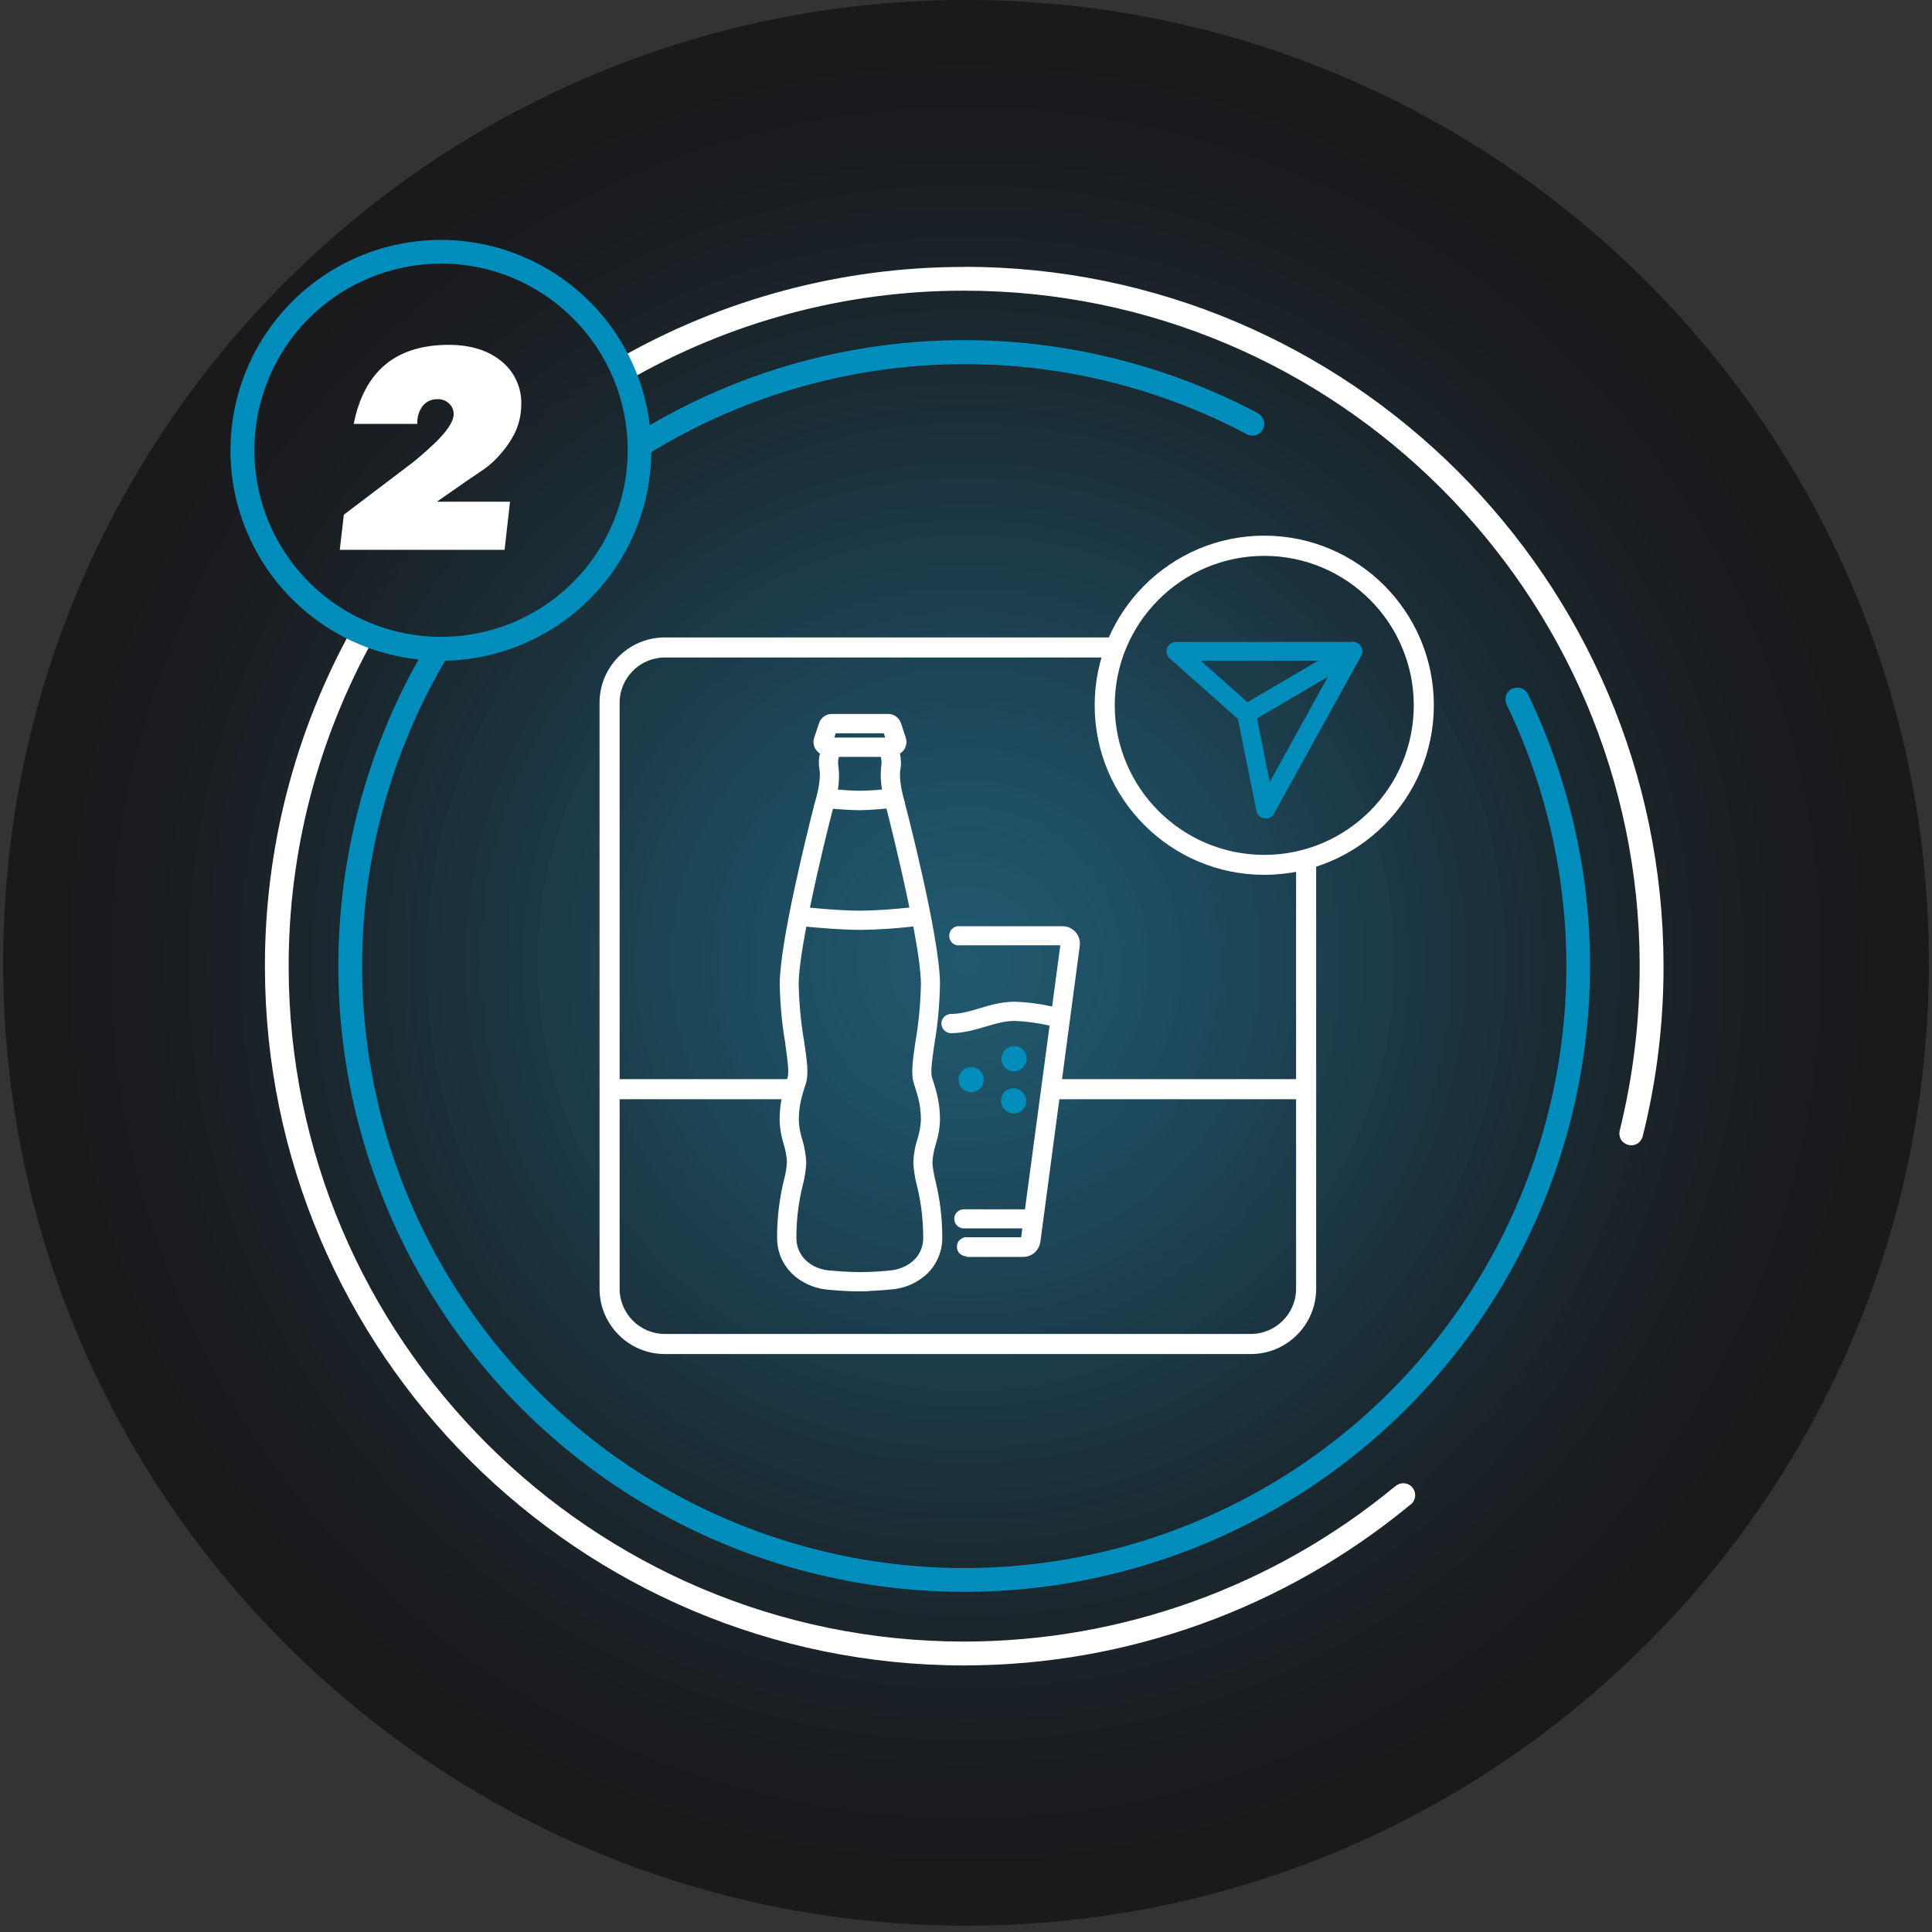 <svg width="153" height="153" viewBox="0 0 153 153" fill="none" xmlns="http://www.w3.org/2000/svg">
<rect x="0" y="0" width="153" height="153" fill="#333333" stroke="none"/>
<path opacity="0.67" d="M76.5 152.5C118.612 152.5 152.75 118.362 152.75 76.25C152.75 34.138 118.612 0 76.5 0C34.388 0 0.25 34.138 0.25 76.25C0.25 118.362 34.388 152.5 76.5 152.5Z" fill="url(#paint0_radial_400_2742)"/>
<g clip-path="url(#clip0_400_2742)">
<path d="M119.75 54.53C119.64 54.58 119.54 54.66 119.46 54.75C119.38 54.84 119.31 54.95 119.27 55.07C119.23 55.19 119.21 55.31 119.22 55.43C119.22 55.55 119.26 55.67 119.31 55.79C122.91 63.25 124.5 71.52 123.93 79.79C123.36 88.05 120.64 96.03 116.05 102.92C111.46 109.82 105.15 115.4 97.75 119.11C90.35 122.83 82.1 124.55 73.83 124.11C65.56 123.67 57.54 121.08 50.57 116.6C43.6 112.12 37.92 105.9 34.09 98.56C30.26 91.22 28.4 83 28.71 74.72C29.02 66.44 31.48 58.39 35.84 51.35C35.53 51.35 35.22 51.38 34.91 51.38C34.49 51.38 34.08 51.38 33.66 51.33C29.31 58.71 26.95 67.08 26.8 75.65C26.65 84.21 28.73 92.67 32.82 100.19C36.91 107.71 42.88 114.05 50.15 118.57C57.42 123.1 65.74 125.66 74.29 126.02C82.85 126.38 91.35 124.51 98.97 120.6C106.59 116.69 113.07 110.88 117.77 103.72C122.47 96.56 125.24 88.31 125.81 79.77C126.38 71.23 124.72 62.68 121 54.97C120.89 54.75 120.7 54.58 120.47 54.5C120.24 54.42 119.98 54.43 119.76 54.54L119.75 54.53Z" fill="#008DBB"/>
<path d="M99.56 32.69C95.94 30.78 92.11 29.33 88.14 28.36C81.8 26.8 75.22 26.52 68.76 27.52C62.31 28.52 56.12 30.8 50.56 34.21C50.6 34.68 50.63 35.17 50.63 35.66V36.4C57.74 31.83 65.94 29.24 74.38 28.88C82.82 28.52 91.21 30.41 98.69 34.36C98.8 34.43 98.92 34.47 99.05 34.49C99.18 34.51 99.31 34.49 99.43 34.47C99.55 34.44 99.67 34.38 99.77 34.3C99.87 34.22 99.95 34.12 100.01 34.01C100.07 33.9 100.11 33.77 100.12 33.64C100.13 33.51 100.12 33.38 100.07 33.26C100.03 33.14 99.96 33.03 99.88 32.93C99.79 32.84 99.69 32.76 99.57 32.71L99.56 32.69Z" fill="#008DBB"/>
<path d="M76.36 21.14H76.29C66.67 21.14 57.22 23.67 48.88 28.46C49.17 29.02 49.43 29.59 49.65 30.18C57.75 25.49 66.94 23.02 76.29 23.02H76.36C105.82 23.02 129.81 46.97 129.85 76.44C129.86 80.85 129.33 85.25 128.27 89.53C128.24 89.65 128.23 89.77 128.25 89.9C128.27 90.02 128.31 90.14 128.37 90.24C128.43 90.35 128.52 90.44 128.62 90.51C128.72 90.58 128.83 90.64 128.95 90.67C129.07 90.7 129.19 90.71 129.32 90.69C129.44 90.67 129.56 90.63 129.66 90.57C129.77 90.51 129.86 90.42 129.93 90.32C130 90.22 130.06 90.11 130.09 89.99C131.2 85.56 131.75 81.01 131.74 76.44C131.69 45.93 106.86 21.13 76.36 21.13V21.14Z" fill="white"/>
<path d="M110.44 117.74C100.86 125.65 88.84 129.98 76.42 130H76.35C46.89 130 22.9 106.05 22.86 76.6C22.84 67.46 25.17 58.47 29.64 50.49C29.05 50.28 28.47 50.03 27.9 49.75C23.34 57.96 20.96 67.2 20.98 76.59C21.02 107.1 45.85 131.89 76.36 131.89H76.43C89.28 131.87 101.72 127.38 111.64 119.2C111.75 119.13 111.85 119.03 111.92 118.92C111.99 118.81 112.04 118.68 112.06 118.55C112.08 118.42 112.07 118.29 112.04 118.16C112 118.03 111.94 117.91 111.86 117.81C111.78 117.71 111.67 117.62 111.55 117.56C111.43 117.5 111.3 117.47 111.17 117.46C111.04 117.46 110.91 117.48 110.78 117.53C110.66 117.58 110.55 117.65 110.45 117.75V117.73L110.44 117.74Z" fill="white"/>
<path d="M26.91 43.53L27.23 40.76L32.64 36.66C33.09 36.31 33.66 35.81 34.34 35.18C34.53 34.99 34.74 34.8 34.89 34.62C35.04 34.47 35.18 34.3 35.31 34.13C35.48 33.92 35.63 33.69 35.75 33.45C35.85 33.26 35.91 33.05 35.93 32.83C35.93 32.67 35.9 32.5 35.84 32.35C35.78 32.2 35.68 32.06 35.56 31.95C35.31 31.72 34.98 31.6 34.64 31.61C34.42 31.61 34.2 31.65 34 31.74C33.8 31.83 33.62 31.97 33.48 32.14C33.17 32.55 33.02 33.06 33.05 33.57H28.01C28.84 29.4 31.35 27.31 35.53 27.31C37.26 27.31 38.65 27.74 39.7 28.6C40.21 29.01 40.63 29.54 40.9 30.14C41.17 30.74 41.31 31.39 41.28 32.05C41.28 32.85 41.09 33.65 40.73 34.37C40.45 34.91 40.11 35.41 39.71 35.87C39.32 36.34 38.87 36.77 38.37 37.13L36.91 38.12L34.6 39.73H40.39L39.96 43.54H26.92L26.91 43.53Z" fill="white"/>
<path d="M34.92 52.32C31.62 52.32 28.4 51.35 25.66 49.52C22.92 47.69 20.78 45.09 19.52 42.04C18.25 39 17.93 35.65 18.57 32.42C19.21 29.19 20.8 26.22 23.13 23.89C25.46 21.55 28.43 19.96 31.66 19.32C34.89 18.68 38.24 19 41.29 20.27C44.33 21.53 46.94 23.67 48.77 26.41C50.6 29.15 51.58 32.37 51.58 35.67C51.58 40.09 49.82 44.32 46.7 47.44C43.58 50.56 39.35 52.32 34.93 52.33L34.92 52.32ZM34.92 20.88C32 20.88 29.14 21.75 26.71 23.37C24.28 24.99 22.38 27.3 21.27 30C20.15 32.7 19.86 35.67 20.43 38.54C21 41.41 22.41 44.04 24.48 46.11C26.55 48.18 29.18 49.58 32.05 50.15C34.92 50.72 37.89 50.43 40.59 49.31C43.29 48.19 45.6 46.3 47.22 43.86C48.84 41.43 49.71 38.57 49.71 35.65C49.71 31.73 48.15 27.97 45.37 25.2C42.6 22.43 38.84 20.87 34.92 20.87V20.88Z" fill="#008DBB"/>
<path d="M77.67 85.5C77.67 85.08 77.33 84.75 76.92 84.75C76.51 84.75 76.17 85.09 76.17 85.5C76.17 85.92 76.51 86.25 76.92 86.25C77.33 86.25 77.67 85.91 77.67 85.5Z" fill="#008DBB"/>
<path d="M76.91 86.5C76.36 86.5 75.91 86.05 75.91 85.5C75.91 84.95 76.36 84.5 76.91 84.5C77.46 84.5 77.91 84.95 77.91 85.5C77.91 86.05 77.46 86.5 76.91 86.5ZM76.91 84.99C76.63 84.99 76.41 85.22 76.41 85.49C76.41 85.76 76.64 85.99 76.91 85.99C77.18 85.99 77.41 85.76 77.41 85.49C77.41 85.22 77.18 84.99 76.91 84.99Z" fill="#008DBB"/>
<path d="M80.81 87.71C80.95 87.57 81.03 87.38 81.03 87.18C81.03 87.03 80.99 86.89 80.9 86.76C80.82 86.64 80.7 86.54 80.56 86.48C80.42 86.42 80.27 86.41 80.13 86.44C79.98 86.47 79.85 86.54 79.74 86.65C79.63 86.76 79.56 86.89 79.53 87.04C79.5 87.19 79.52 87.34 79.57 87.47C79.63 87.61 79.72 87.73 79.85 87.81C79.97 87.89 80.12 87.94 80.27 87.94C80.47 87.94 80.66 87.86 80.8 87.72L80.81 87.71Z" fill="#008DBB"/>
<path d="M80.28 88.18C80.08 88.18 79.89 88.12 79.72 88.01C79.56 87.9 79.43 87.75 79.35 87.56C79.27 87.38 79.25 87.18 79.29 86.98C79.33 86.79 79.42 86.61 79.56 86.47C79.7 86.33 79.88 86.23 80.07 86.2C80.27 86.16 80.46 86.18 80.65 86.26C80.83 86.34 80.99 86.46 81.1 86.63C81.21 86.8 81.27 86.99 81.27 87.19C81.27 87.46 81.17 87.71 80.98 87.9C80.79 88.09 80.54 88.19 80.27 88.19L80.28 88.18ZM80.28 86.67C80.28 86.67 80.21 86.67 80.18 86.67C80.08 86.69 79.99 86.74 79.92 86.81C79.85 86.88 79.8 86.97 79.78 87.07C79.76 87.17 79.78 87.27 79.81 87.36C79.85 87.45 79.91 87.53 79.99 87.59C80.19 87.72 80.46 87.7 80.63 87.53C80.73 87.43 80.78 87.31 80.78 87.17C80.78 87.07 80.75 86.97 80.7 86.89C80.65 86.81 80.57 86.74 80.48 86.71C80.42 86.68 80.35 86.67 80.29 86.67H80.28Z" fill="#008DBB"/>
<path d="M85.24 74.83C85.26 74.67 85.24 74.51 85.2 74.35C85.15 74.2 85.07 74.05 84.97 73.93C84.86 73.81 84.73 73.71 84.59 73.64C84.44 73.57 84.28 73.54 84.12 73.54H75.95C75.88 73.54 75.81 73.54 75.74 73.57C75.67 73.59 75.61 73.63 75.56 73.68C75.51 73.73 75.47 73.79 75.44 73.85C75.41 73.91 75.4 73.98 75.4 74.05C75.4 74.12 75.41 74.19 75.44 74.25C75.47 74.31 75.51 74.37 75.56 74.42C75.61 74.47 75.67 74.51 75.74 74.53C75.81 74.55 75.88 74.56 75.95 74.56H84.12C84.12 74.56 84.15 74.56 84.16 74.56C84.17 74.56 84.19 74.57 84.2 74.59C84.2 74.6 84.22 74.61 84.22 74.63C84.22 74.64 84.22 74.66 84.22 74.67L83.52 79.95C82.47 79.7 81.39 79.55 80.31 79.52C79.38 79.52 78.49 79.77 77.67 80.02C76.85 80.27 76.07 80.49 75.27 80.49C75.14 80.49 75.02 80.56 74.93 80.65C74.84 80.75 74.79 80.87 74.79 81C74.79 81.13 74.84 81.26 74.93 81.35C75.02 81.45 75.14 81.5 75.27 81.51C76.23 81.51 77.1 81.25 77.96 81C78.77 80.76 79.53 80.54 80.32 80.54C81.36 80.58 82.38 80.72 83.39 80.97L81.38 95.96H76.36C76.29 95.96 76.22 95.96 76.15 95.99C76.08 96.01 76.02 96.05 75.97 96.1C75.92 96.15 75.88 96.21 75.85 96.27C75.82 96.33 75.81 96.4 75.81 96.47C75.81 96.54 75.82 96.61 75.85 96.68C75.88 96.74 75.92 96.8 75.97 96.85C76.02 96.9 76.08 96.94 76.15 96.96C76.22 96.98 76.29 96.99 76.36 96.99H81.24L81.09 98.09C81.09 98.12 81.07 98.14 81.06 98.15C81.04 98.17 81.02 98.18 80.99 98.18H76.57C76.5 98.18 76.43 98.18 76.36 98.21C76.29 98.23 76.23 98.27 76.18 98.32C76.13 98.37 76.09 98.43 76.06 98.49C76.03 98.56 76.02 98.62 76.02 98.7C76.02 98.78 76.03 98.84 76.06 98.9C76.09 98.96 76.13 99.02 76.18 99.07C76.23 99.12 76.29 99.16 76.36 99.18C76.43 99.2 76.5 99.21 76.57 99.21H80.99C81.26 99.21 81.53 99.11 81.73 98.93C81.94 98.75 82.07 98.5 82.11 98.23L85.23 74.8L85.24 74.83Z" fill="white"/>
<path d="M76.54 99.49C76.46 99.49 76.38 99.48 76.29 99.45C76.19 99.41 76.1 99.36 76.02 99.29C75.94 99.22 75.88 99.13 75.84 99.04C75.8 98.94 75.78 98.84 75.78 98.73C75.78 98.62 75.8 98.52 75.84 98.43C75.88 98.33 75.94 98.25 76.02 98.18C76.1 98.11 76.19 98.05 76.29 98.02C76.39 97.98 76.49 97.96 76.6 97.98H80.87L80.96 97.28H76.37C76.28 97.28 76.18 97.28 76.08 97.24C75.98 97.2 75.89 97.15 75.81 97.08C75.73 97 75.67 96.92 75.63 96.82C75.59 96.73 75.57 96.62 75.57 96.52C75.57 96.42 75.59 96.31 75.63 96.22C75.67 96.13 75.73 96.04 75.81 95.97C75.89 95.9 75.98 95.84 76.08 95.81C76.18 95.77 76.28 95.77 76.38 95.77H81.17L83.12 81.22C82.2 81.01 81.26 80.88 80.32 80.85C79.6 80.85 78.89 81.05 78.05 81.3C77.17 81.56 76.27 81.82 75.29 81.82C75.08 81.81 74.9 81.72 74.76 81.58C74.63 81.44 74.55 81.25 74.55 81.06C74.55 80.87 74.62 80.68 74.76 80.54C74.89 80.4 75.08 80.31 75.27 80.3C76.06 80.3 76.83 80.08 77.61 79.84C78.42 79.59 79.36 79.33 80.33 79.33C81.34 79.36 82.35 79.49 83.32 79.71L83.97 74.86H75.96C75.87 74.88 75.76 74.86 75.67 74.83C75.58 74.8 75.49 74.74 75.41 74.67C75.33 74.59 75.27 74.51 75.23 74.41C75.19 74.31 75.17 74.21 75.17 74.11C75.17 74.01 75.19 73.9 75.23 73.8C75.27 73.71 75.33 73.62 75.41 73.55C75.49 73.48 75.58 73.42 75.68 73.39C75.77 73.35 75.88 73.33 75.99 73.35H84.14C84.34 73.35 84.53 73.39 84.71 73.47C84.89 73.55 85.05 73.67 85.18 73.82C85.31 73.97 85.41 74.14 85.46 74.33C85.52 74.52 85.53 74.72 85.51 74.91L82.39 98.34C82.34 98.67 82.18 98.98 81.93 99.2C81.68 99.42 81.36 99.54 81.02 99.54H76.6C76.6 99.54 76.57 99.54 76.56 99.54L76.54 99.49ZM76.56 98.46C76.56 98.46 76.49 98.46 76.46 98.48C76.43 98.49 76.4 98.51 76.37 98.54C76.34 98.57 76.32 98.59 76.31 98.63C76.3 98.66 76.29 98.7 76.29 98.73C76.29 98.76 76.29 98.8 76.31 98.83C76.33 98.87 76.35 98.89 76.37 98.92C76.4 98.95 76.43 98.96 76.46 98.98C76.49 98.99 76.53 98.99 76.56 98.99H81C81.21 98.99 81.42 98.91 81.58 98.77C81.74 98.63 81.85 98.43 81.87 98.22L84.99 74.79C85.01 74.67 84.99 74.54 84.96 74.42C84.92 74.3 84.86 74.19 84.78 74.09C84.7 74 84.6 73.92 84.48 73.87C84.36 73.82 84.24 73.79 84.12 73.79H75.95C75.89 73.79 75.86 73.79 75.83 73.8C75.79 73.81 75.76 73.83 75.73 73.86C75.7 73.88 75.68 73.91 75.67 73.94C75.65 73.98 75.65 74.01 75.65 74.05C75.65 74.09 75.65 74.12 75.67 74.16C75.68 74.19 75.71 74.22 75.73 74.25C75.76 74.27 75.79 74.29 75.82 74.3C75.86 74.31 75.89 74.32 75.93 74.32H84.17L84.26 74.35C84.31 74.37 84.35 74.4 84.38 74.44L84.42 74.48L84.46 74.58C84.46 74.58 84.48 74.67 84.47 74.71L83.73 80.28L83.46 80.22C82.43 79.97 81.37 79.83 80.3 79.79C79.41 79.79 78.54 80.03 77.74 80.28C76.92 80.53 76.11 80.76 75.27 80.76C75.22 80.76 75.16 80.79 75.11 80.84C75.06 80.89 75.04 80.95 75.04 81.02C75.04 81.09 75.07 81.15 75.11 81.2C75.15 81.25 75.22 81.28 75.29 81.28C76.19 81.28 77.04 81.03 77.87 80.78C78.75 80.52 79.52 80.3 80.32 80.3C81.38 80.34 82.43 80.49 83.45 80.74L83.67 80.79L83.64 81.01L81.61 96.22H76.37C76.32 96.22 76.28 96.22 76.25 96.23C76.22 96.24 76.19 96.26 76.16 96.29C76.13 96.31 76.11 96.34 76.1 96.38C76.08 96.42 76.08 96.45 76.08 96.49C76.08 96.53 76.08 96.56 76.1 96.59C76.11 96.62 76.14 96.65 76.16 96.68C76.19 96.7 76.22 96.72 76.25 96.74C76.28 96.75 76.32 96.75 76.35 96.75H81.53L81.35 98.14C81.35 98.22 81.3 98.3 81.24 98.36C81.17 98.42 81.09 98.45 81 98.45H76.58C76.58 98.45 76.56 98.45 76.55 98.45L76.56 98.46Z" fill="white"/>
<path d="M61.79 97.98C61.78 98.59 61.91 99.2 62.19 99.74C62.47 100.28 62.88 100.75 63.38 101.1C64.02 101.55 64.77 101.82 65.54 101.89C65.94 101.93 66.67 101.99 67.47 102.02H68.69V102.01C69.49 101.98 70.22 101.92 70.62 101.88C71.4 101.81 72.14 101.54 72.78 101.09C73.28 100.74 73.69 100.28 73.97 99.73C74.25 99.19 74.38 98.58 74.37 97.97C74.37 96.48 74.18 94.99 73.83 93.54C73.7 93.06 73.62 92.57 73.59 92.08C73.61 91.56 73.71 91.04 73.87 90.55C74.06 89.97 74.16 89.36 74.18 88.75C74.18 87.52 73.97 86.67 73.56 85.45C73.4 84.97 73.56 83.9 73.74 82.66C74 81.1 74.15 79.53 74.17 77.95C74.17 74.38 71.52 64.1 71.4 63.67V63.64C71.24 63.18 70.88 61.81 71.03 60.94C71.11 60.48 71.09 60.02 70.96 59.57L71 59.54C71.14 59.48 71.27 59.39 71.35 59.26C71.43 59.15 71.48 59.03 71.5 58.9C71.52 58.77 71.5 58.64 71.47 58.52L71.09 57.37C71.04 57.21 70.93 57.06 70.79 56.96C70.65 56.86 70.48 56.8 70.31 56.81H65.85C65.68 56.81 65.51 56.86 65.37 56.96C65.23 57.06 65.12 57.2 65.07 57.37L64.69 58.52C64.62 58.73 64.64 58.95 64.73 59.14C64.83 59.33 64.99 59.48 65.2 59.56C65.07 60.01 65.04 60.48 65.12 60.94C65.26 61.8 64.9 63.18 64.75 63.64V63.67C64.63 64.11 61.97 74.39 61.97 77.95C62 79.53 62.14 81.1 62.4 82.66C62.58 83.9 62.74 84.96 62.58 85.45C62.17 86.67 61.97 87.52 61.97 88.75C61.99 89.36 62.1 89.97 62.28 90.55C62.44 91.05 62.53 91.56 62.56 92.08C62.53 92.58 62.45 93.07 62.32 93.54C61.97 94.99 61.79 96.49 61.79 97.98ZM70.43 58.61C70.43 58.61 70.35 58.64 70.31 58.66H65.86C65.86 58.66 65.78 58.62 65.74 58.61L66 57.83H70.17L70.43 58.61ZM70.15 62.75C69.68 62.8 68.82 62.88 68.11 62.88C67.43 62.88 66.59 62.82 66.05 62.77C66.2 62.11 66.23 61.44 66.16 60.77C66.09 60.42 66.12 60.06 66.25 59.72V59.7H69.94V59.72C70.07 60.05 70.1 60.42 70.03 60.77C69.96 61.43 70 62.1 70.15 62.75ZM72.32 72.09C70.94 72.25 69.55 72.35 68.17 72.37C66.63 72.37 64.61 72.18 63.84 72.11C64.61 68.27 65.66 64.24 65.73 63.95C65.73 63.92 65.76 63.86 65.78 63.78C66.33 63.83 67.3 63.91 68.09 63.91C68.86 63.9 69.62 63.85 70.38 63.76L70.44 63.94C70.52 64.22 71.55 68.27 72.32 72.08V72.09ZM63.96 100.25C63.59 100 63.29 99.65 63.09 99.26C62.89 98.86 62.79 98.42 62.81 97.97C62.81 96.55 62.99 95.14 63.33 93.77C63.48 93.22 63.57 92.65 63.6 92.08C63.58 91.47 63.47 90.86 63.29 90.28C63.13 89.78 63.04 89.27 63.02 88.75C63.02 87.65 63.2 86.92 63.58 85.77C63.82 85.05 63.66 83.99 63.44 82.51C63.18 81 63.04 79.48 63.01 77.95C63.01 76.86 63.29 75.08 63.66 73.13C64.36 73.19 66.51 73.41 68.19 73.41C69.65 73.39 71.1 73.29 72.54 73.11C72.92 75.06 73.19 76.87 73.19 77.95C73.16 79.48 73.02 81 72.76 82.51C72.54 83.99 72.38 85.05 72.62 85.77C73 86.91 73.18 87.65 73.18 88.75C73.16 89.27 73.06 89.79 72.9 90.28C72.71 90.86 72.61 91.47 72.59 92.08C72.62 92.65 72.7 93.22 72.85 93.78C73.19 95.15 73.37 96.57 73.37 97.98C73.38 98.43 73.29 98.87 73.08 99.27C72.88 99.67 72.58 100.01 72.21 100.26C71.71 100.6 71.14 100.81 70.53 100.86C70.06 100.91 69.13 100.99 68.18 100.99H67.99C67.04 100.99 66.11 100.9 65.64 100.86C65.04 100.81 64.46 100.6 63.97 100.26L63.96 100.25Z" fill="white"/>
<path d="M68.7 102.26H67.48C66.63 102.23 65.89 102.17 65.52 102.13C64.7 102.05 63.91 101.76 63.24 101.29C62.71 100.92 62.27 100.42 61.97 99.84C61.67 99.26 61.53 98.61 61.54 97.96C61.54 96.45 61.72 94.93 62.08 93.46C62.21 92.99 62.29 92.52 62.32 92.04C62.3 91.57 62.21 91.08 62.06 90.6C61.87 89.99 61.76 89.36 61.74 88.73C61.74 87.45 61.95 86.58 62.37 85.34C62.51 84.92 62.36 83.88 62.2 82.77V82.67C61.92 81.11 61.78 79.52 61.75 77.93C61.75 74.69 63.86 66.19 64.5 63.66L64.52 63.59C64.67 63.13 65.03 61.77 64.9 60.96C64.82 60.54 64.83 60.09 64.93 59.67C64.76 59.56 64.62 59.41 64.53 59.23C64.41 58.97 64.39 58.69 64.48 58.42L64.86 57.27C64.93 57.06 65.07 56.87 65.25 56.74C65.43 56.61 65.65 56.54 65.87 56.54H70.34C70.57 56.54 70.78 56.61 70.96 56.74C71.14 56.87 71.28 57.06 71.35 57.27L71.73 58.42C71.78 58.58 71.8 58.75 71.77 58.92C71.74 59.09 71.68 59.25 71.58 59.39C71.5 59.5 71.39 59.6 71.27 59.67C71.36 60.09 71.38 60.54 71.3 60.96C71.17 61.73 71.49 63.03 71.66 63.53V63.61C71.69 63.68 74.44 74.23 74.44 77.92C74.41 79.51 74.27 81.11 74 82.67C73.83 83.83 73.67 84.91 73.81 85.34C74.23 86.59 74.44 87.46 74.44 88.72C74.42 89.36 74.31 89.99 74.11 90.6C73.96 91.07 73.87 91.57 73.84 92.07C73.87 92.52 73.95 92.99 74.07 93.46C74.43 94.93 74.62 96.44 74.62 97.95C74.64 98.59 74.49 99.24 74.19 99.83C73.9 100.41 73.46 100.91 72.92 101.28C72.25 101.75 71.46 102.04 70.64 102.11C70.31 102.14 69.68 102.2 68.94 102.23L68.69 102.25L68.7 102.26ZM65.85 57.04C65.73 57.04 65.61 57.08 65.52 57.15C65.43 57.22 65.35 57.32 65.31 57.43L64.93 58.58C64.88 58.72 64.89 58.88 64.96 59.01C65.03 59.14 65.14 59.25 65.29 59.3L65.51 59.38L65.44 59.61C65.32 60.02 65.29 60.46 65.37 60.88C65.55 61.98 64.99 63.68 64.99 63.7L64.97 63.78C64.51 65.57 62.23 74.67 62.23 77.93C62.26 79.49 62.4 81.06 62.66 82.6L62.68 82.71C62.87 83.98 63.01 84.98 62.84 85.51C62.44 86.7 62.24 87.53 62.24 88.73C62.26 89.31 62.36 89.9 62.54 90.46C62.71 90.98 62.8 91.52 62.83 92.06C62.8 92.6 62.71 93.11 62.58 93.6C62.23 95.03 62.06 96.5 62.06 97.98C62.05 98.55 62.18 99.12 62.43 99.63C62.69 100.14 63.07 100.57 63.54 100.9C64.14 101.32 64.85 101.58 65.58 101.65C65.94 101.69 66.67 101.75 67.5 101.77H68.71C69.54 101.73 70.26 101.67 70.63 101.63C71.36 101.56 72.07 101.3 72.67 100.88C73.14 100.55 73.52 100.12 73.78 99.61C74.04 99.1 74.17 98.54 74.15 97.97C74.15 96.49 73.97 95.02 73.61 93.6C73.48 93.11 73.39 92.6 73.36 92.09C73.38 91.52 73.48 90.98 73.65 90.46C73.83 89.9 73.93 89.31 73.95 88.72C73.95 87.53 73.75 86.7 73.35 85.5C73.17 84.96 73.32 83.93 73.52 82.61C73.78 81.05 73.93 79.48 73.95 77.92C73.95 74.36 71.22 63.81 71.19 63.71V63.65C71.05 63.26 70.66 61.82 70.81 60.88C70.89 60.46 70.86 60.03 70.75 59.62L70.71 59.47L70.94 59.29C71.04 59.25 71.12 59.18 71.19 59.1C71.24 59.02 71.28 58.94 71.29 58.85C71.3 58.76 71.29 58.67 71.27 58.58L70.89 57.43C70.85 57.31 70.78 57.22 70.68 57.15C70.58 57.08 70.47 57.04 70.35 57.04H65.88H65.85ZM68.17 101.24H67.98C67.01 101.24 66.07 101.15 65.6 101.11C64.96 101.05 64.34 100.83 63.81 100.46L63.7 100.38C63.35 100.11 63.06 99.77 62.86 99.37C62.64 98.93 62.53 98.45 62.55 97.96C62.55 96.53 62.73 95.1 63.08 93.71C63.23 93.17 63.31 92.62 63.34 92.07C63.32 91.5 63.22 90.92 63.04 90.35C62.87 89.83 62.78 89.29 62.75 88.75C62.75 87.6 62.94 86.85 63.33 85.68C63.55 85.03 63.4 84.01 63.19 82.59C62.92 81.02 62.78 79.47 62.75 77.94C62.75 76.98 62.96 75.39 63.4 73.07L63.44 72.85L63.94 72.89C64.83 72.97 66.68 73.14 68.17 73.14C69.6 73.12 71.06 73.02 72.49 72.84L72.72 72.81L72.76 73.04C73.19 75.29 73.41 76.93 73.41 77.93C73.38 79.47 73.23 81.02 72.97 82.53C72.76 83.97 72.6 85.01 72.83 85.67C73.22 86.84 73.41 87.6 73.41 88.73C73.39 89.29 73.29 89.82 73.12 90.34C72.94 90.9 72.84 91.49 72.82 92.08C72.85 92.61 72.93 93.17 73.07 93.7C73.42 95.09 73.6 96.53 73.6 97.97C73.61 98.45 73.51 98.94 73.29 99.37C73.07 99.8 72.74 100.18 72.34 100.46C71.81 100.83 71.19 101.05 70.54 101.11C69.96 101.17 69.08 101.24 68.17 101.24ZM64.21 100.12C64.64 100.4 65.14 100.56 65.66 100.61C66.12 100.65 67.04 100.73 67.99 100.74H68.17C69.06 100.74 69.92 100.67 70.5 100.61C71.06 100.56 71.6 100.37 72.06 100.05C72.39 99.82 72.67 99.51 72.85 99.15C73.03 98.79 73.12 98.39 73.11 97.98C73.11 96.57 72.94 95.18 72.6 93.83C72.45 93.26 72.36 92.67 72.33 92.08C72.35 91.42 72.46 90.79 72.66 90.19C72.81 89.72 72.9 89.22 72.93 88.72C72.93 87.67 72.75 86.95 72.38 85.83C72.12 85.06 72.28 83.97 72.5 82.47C72.76 80.96 72.9 79.44 72.93 77.93C72.93 77.02 72.72 75.44 72.33 73.37C70.95 73.53 69.56 73.62 68.18 73.64C66.67 73.64 64.8 73.47 63.9 73.39H63.85C63.45 75.55 63.25 77.04 63.25 77.94C63.28 79.44 63.42 80.96 63.68 82.46C63.91 84 64.06 85.08 63.81 85.84C63.44 86.95 63.26 87.67 63.26 88.74C63.28 89.23 63.37 89.72 63.52 90.2C63.71 90.81 63.82 91.44 63.85 92.07C63.82 92.68 63.73 93.27 63.58 93.83C63.24 95.18 63.07 96.57 63.07 97.97C63.06 98.38 63.14 98.79 63.33 99.15C63.51 99.51 63.78 99.82 64.12 100.05L64.23 100.13L64.21 100.12ZM68.17 72.62C67.09 72.62 65.59 72.53 63.81 72.36L63.53 72.33L63.58 72.06C64.25 68.73 65.12 65.27 65.46 63.94L65.59 63.51L65.8 63.53C66.43 63.59 67.34 63.66 68.09 63.66C68.84 63.65 69.61 63.6 70.35 63.51L70.56 63.49L70.68 63.87C70.81 64.36 71.82 68.36 72.57 72.04L72.62 72.31L72.35 72.34C70.97 72.51 69.56 72.6 68.17 72.63V72.62ZM64.14 71.88C65.78 72.04 67.16 72.12 68.17 72.12C69.45 72.1 70.74 72.01 72.02 71.87C71.29 68.33 70.35 64.59 70.2 64.03C69.5 64.1 68.8 64.15 68.09 64.16C67.4 64.16 66.58 64.1 65.96 64.05V64.07C65.62 65.36 64.8 68.66 64.14 71.89V71.88ZM68.11 63.12C67.59 63.12 66.91 63.08 66.03 63.01L65.74 62.99L65.8 62.71C65.94 62.08 65.98 61.43 65.9 60.79C65.83 60.43 65.86 60.03 65.99 59.67V59.46L66.24 59.44H70.16L70.19 59.67C70.32 60.04 70.35 60.43 70.28 60.81C70.21 61.43 70.25 62.07 70.4 62.69L70.46 62.97L70.18 63C69.62 63.06 68.8 63.13 68.11 63.13V63.12ZM66.35 62.53C66.79 62.57 67.52 62.62 68.11 62.62C68.7 62.62 69.38 62.57 69.85 62.52C69.74 61.93 69.72 61.33 69.78 60.73C69.83 60.45 69.82 60.19 69.75 59.94H66.43C66.36 60.19 66.35 60.45 66.4 60.71C66.47 61.33 66.46 61.94 66.35 62.53ZM70.37 58.91L65.74 58.88C65.74 58.88 65.68 58.85 65.65 58.84L65.42 58.76L65.82 57.57H70.35L70.75 58.76L70.51 58.84C70.51 58.84 70.46 58.86 70.43 58.87L70.37 58.9V58.91ZM66.07 58.41H70.1L69.99 58.07H66.18L66.07 58.41Z" fill="white"/>
<path d="M79.78 84.38C79.92 84.52 80.11 84.6 80.31 84.6C80.46 84.6 80.6 84.561 80.73 84.471C80.85 84.391 80.95 84.27 81.01 84.13C81.07 83.99 81.08 83.841 81.05 83.701C81.02 83.55 80.95 83.421 80.84 83.311C80.73 83.201 80.6 83.13 80.45 83.1C80.3 83.07 80.15 83.091 80.02 83.141C79.88 83.201 79.76 83.29 79.68 83.421C79.6 83.54 79.55 83.691 79.55 83.841C79.55 84.04 79.63 84.231 79.77 84.371L79.78 84.38Z" fill="#008DBB"/>
<path d="M80.31 84.85C80.05 84.85 79.79 84.74 79.6 84.56C79.41 84.38 79.31 84.12 79.31 83.85C79.31 83.65 79.37 83.46 79.48 83.29C79.59 83.12 79.75 83 79.93 82.92C80.11 82.84 80.31 82.83 80.51 82.86C80.7 82.9 80.88 82.99 81.02 83.13C81.16 83.27 81.25 83.45 81.29 83.64C81.33 83.84 81.31 84.04 81.23 84.22C81.15 84.4 81.03 84.56 80.86 84.67C80.69 84.78 80.5 84.84 80.3 84.84L80.31 84.85ZM80.31 83.34C80.24 83.34 80.18 83.35 80.12 83.38C80.03 83.42 79.95 83.48 79.89 83.56C79.83 83.64 79.81 83.74 79.81 83.84C79.81 83.97 79.86 84.1 79.96 84.2C80.13 84.36 80.4 84.39 80.59 84.26C80.67 84.2 80.74 84.13 80.77 84.04C80.81 83.95 80.82 83.85 80.8 83.75C80.78 83.65 80.73 83.56 80.66 83.49C80.59 83.42 80.5 83.37 80.4 83.35C80.37 83.35 80.33 83.35 80.3 83.35L80.31 83.34Z" fill="#008DBB"/>
<path d="M88.6 51.82H52.64C50.53 51.82 48.81 53.54 48.81 55.65V102.06C48.81 104.17 50.53 105.89 52.64 105.89H99.05C101.16 105.89 102.88 104.17 102.88 102.06V68.07H103.97V102.06C103.97 104.77 101.76 106.98 99.05 106.98H52.64C49.93 106.98 47.72 104.77 47.72 102.06V55.65C47.72 52.94 49.93 50.73 52.64 50.73H88.6" fill="white"/>
<path d="M99.06 107.23H52.65C49.8 107.23 47.48 104.91 47.48 102.06V55.65C47.48 52.8 49.8 50.48 52.65 50.48H88.61V50.98H52.65C50.07 50.98 47.98 53.08 47.98 55.65V102.06C47.98 104.64 50.08 106.73 52.65 106.73H99.06C101.64 106.73 103.73 104.63 103.73 102.06V68.32H103.14V102.06C103.14 104.31 101.31 106.14 99.06 106.14H52.65C50.4 106.14 48.57 104.31 48.57 102.06V55.65C48.57 53.4 50.4 51.57 52.65 51.57H88.61V52.07H52.65C50.68 52.07 49.07 53.68 49.07 55.65V102.06C49.07 104.03 50.68 105.64 52.65 105.64H99.06C101.03 105.64 102.64 104.03 102.64 102.06V67.82H104.23V102.06C104.23 104.91 101.91 107.23 99.06 107.23Z" fill="white"/>
<path d="M63.19 85.7H48.95V86.79H63.19V85.7Z" fill="white"/>
<path d="M63.44 87.05H48.7V85.46H63.44V87.05ZM49.2 86.55H62.94V85.96H49.2V86.55Z" fill="white"/>
<path d="M103.1 85.7H82.97V86.79H103.1V85.7Z" fill="white"/>
<path d="M103.35 87.05H82.72V85.46H103.35V87.05ZM83.22 86.55H102.85V85.96H83.22V86.55Z" fill="white"/>
<path d="M100.23 64.56C100.23 64.56 100.18 64.56 100.15 64.56C99.94 64.53 99.78 64.37 99.74 64.17L98.25 56.8L92.79 51.96C92.64 51.82 92.58 51.6 92.66 51.41C92.73 51.22 92.92 51.09 93.12 51.09H107.13C107.31 51.09 107.47 51.18 107.56 51.33C107.65 51.48 107.65 51.67 107.56 51.82L103.35 59.44L100.66 64.31C100.57 64.47 100.4 64.57 100.23 64.57V64.56ZM94.43 52.07L99.04 56.16C99.12 56.23 99.18 56.33 99.2 56.43L100.45 62.64L106.29 52.08H94.44L94.43 52.07Z" fill="#008DBB"/>
<path d="M100.23 64.81C100.23 64.81 100.15 64.81 100.12 64.81C99.81 64.76 99.56 64.53 99.5 64.22L98.03 56.93L92.63 52.14C92.4 51.94 92.32 51.61 92.43 51.32C92.54 51.03 92.82 50.84 93.13 50.84H107.14C107.4 50.84 107.65 50.98 107.78 51.21C107.91 51.44 107.92 51.72 107.79 51.95L100.89 64.44C100.76 64.68 100.51 64.83 100.24 64.83L100.23 64.81ZM93.12 51.33C93.02 51.33 92.93 51.39 92.89 51.49C92.85 51.59 92.88 51.69 92.96 51.76L98.49 56.66L99.99 64.11C100.01 64.21 100.09 64.29 100.19 64.31H100.23C100.32 64.31 100.4 64.26 100.45 64.19L107.35 51.7C107.39 51.62 107.39 51.53 107.35 51.45C107.31 51.38 107.22 51.33 107.14 51.33H93.13H93.12ZM100.34 63.35L98.95 56.48C98.94 56.43 98.91 56.38 98.87 56.34L93.77 51.82H106.71L100.34 63.35ZM95.09 52.32L99.2 55.97C99.32 56.08 99.41 56.22 99.44 56.38L100.56 61.92L105.86 52.32H95.09Z" fill="#008DBB"/>
<path d="M98.71 57.03C98.54 57.03 98.37 56.94 98.28 56.78C98.14 56.54 98.22 56.24 98.46 56.1L106.88 51.15C107.12 51.01 107.42 51.09 107.56 51.33C107.7 51.57 107.62 51.87 107.38 52.01L98.96 56.96C98.88 57.01 98.79 57.03 98.71 57.03Z" fill="#008DBB"/>
<path d="M98.71 57.28C98.45 57.28 98.2 57.14 98.07 56.91C97.97 56.74 97.94 56.54 97.99 56.34C98.04 56.15 98.16 55.99 98.33 55.88L106.75 50.93C107.11 50.72 107.57 50.84 107.77 51.2C107.98 51.55 107.86 52.01 107.5 52.22L99.08 57.17C98.97 57.24 98.83 57.27 98.7 57.27L98.71 57.28ZM107.13 51.33C107.13 51.33 107.04 51.34 107 51.36L98.58 56.31C98.52 56.34 98.48 56.4 98.47 56.46C98.45 56.52 98.47 56.59 98.5 56.65C98.57 56.76 98.73 56.8 98.84 56.74L107.26 51.79C107.38 51.72 107.42 51.57 107.35 51.45C107.31 51.37 107.22 51.33 107.14 51.33H107.13Z" fill="#008DBB"/>
<path d="M100.12 69.03C92.85 69.03 86.94 63.12 86.94 55.85C86.94 48.58 92.85 42.67 100.12 42.67C107.39 42.67 113.3 48.58 113.3 55.85C113.3 63.12 107.39 69.03 100.12 69.03ZM100.12 43.76C93.46 43.76 88.03 49.18 88.03 55.85C88.03 62.52 93.45 67.94 100.12 67.94C106.79 67.94 112.21 62.52 112.21 55.85C112.21 49.18 106.79 43.76 100.12 43.76Z" fill="white"/>
<path d="M100.12 69.28C92.71 69.28 86.69 63.25 86.69 55.85C86.69 48.45 92.71 42.42 100.12 42.42C107.53 42.42 113.55 48.44 113.55 55.85C113.55 63.26 107.52 69.28 100.12 69.28ZM100.12 42.92C92.99 42.92 87.19 48.72 87.19 55.85C87.19 62.98 92.99 68.78 100.12 68.78C107.25 68.78 113.05 62.98 113.05 55.85C113.05 48.72 107.25 42.92 100.12 42.92ZM100.12 68.19C93.32 68.19 87.78 62.66 87.78 55.85C87.78 49.04 93.31 43.51 100.12 43.51C106.93 43.51 112.46 49.04 112.46 55.85C112.46 62.66 106.93 68.19 100.12 68.19ZM100.12 44.02C93.59 44.02 88.28 49.33 88.28 55.86C88.28 62.39 93.59 67.7 100.12 67.7C106.65 67.7 111.96 62.39 111.96 55.86C111.96 49.33 106.65 44.02 100.12 44.02Z" fill="white"/>
</g>
<defs>
<radialGradient id="paint0_radial_400_2742" cx="0" cy="0" r="1" gradientUnits="userSpaceOnUse" gradientTransform="translate(76.5 76.25) scale(76.25)">
<stop stop-color="#00A0E0" stop-opacity="0.5"/>
<stop offset="0.16" stop-color="#0476A5" stop-opacity="0.64"/>
<stop offset="0.38" stop-color="#084864" stop-opacity="0.8"/>
<stop offset="0.6" stop-color="#0B2735" stop-opacity="0.91"/>
<stop offset="0.81" stop-color="#0D1319" stop-opacity="0.98"/>
<stop offset="1" stop-color="#0E0C0F"/>
</radialGradient>
<clipPath id="clip0_400_2742">
<rect width="113.49" height="112.89" fill="white" transform="translate(18.25 19)"/>
</clipPath>
</defs>
</svg>
